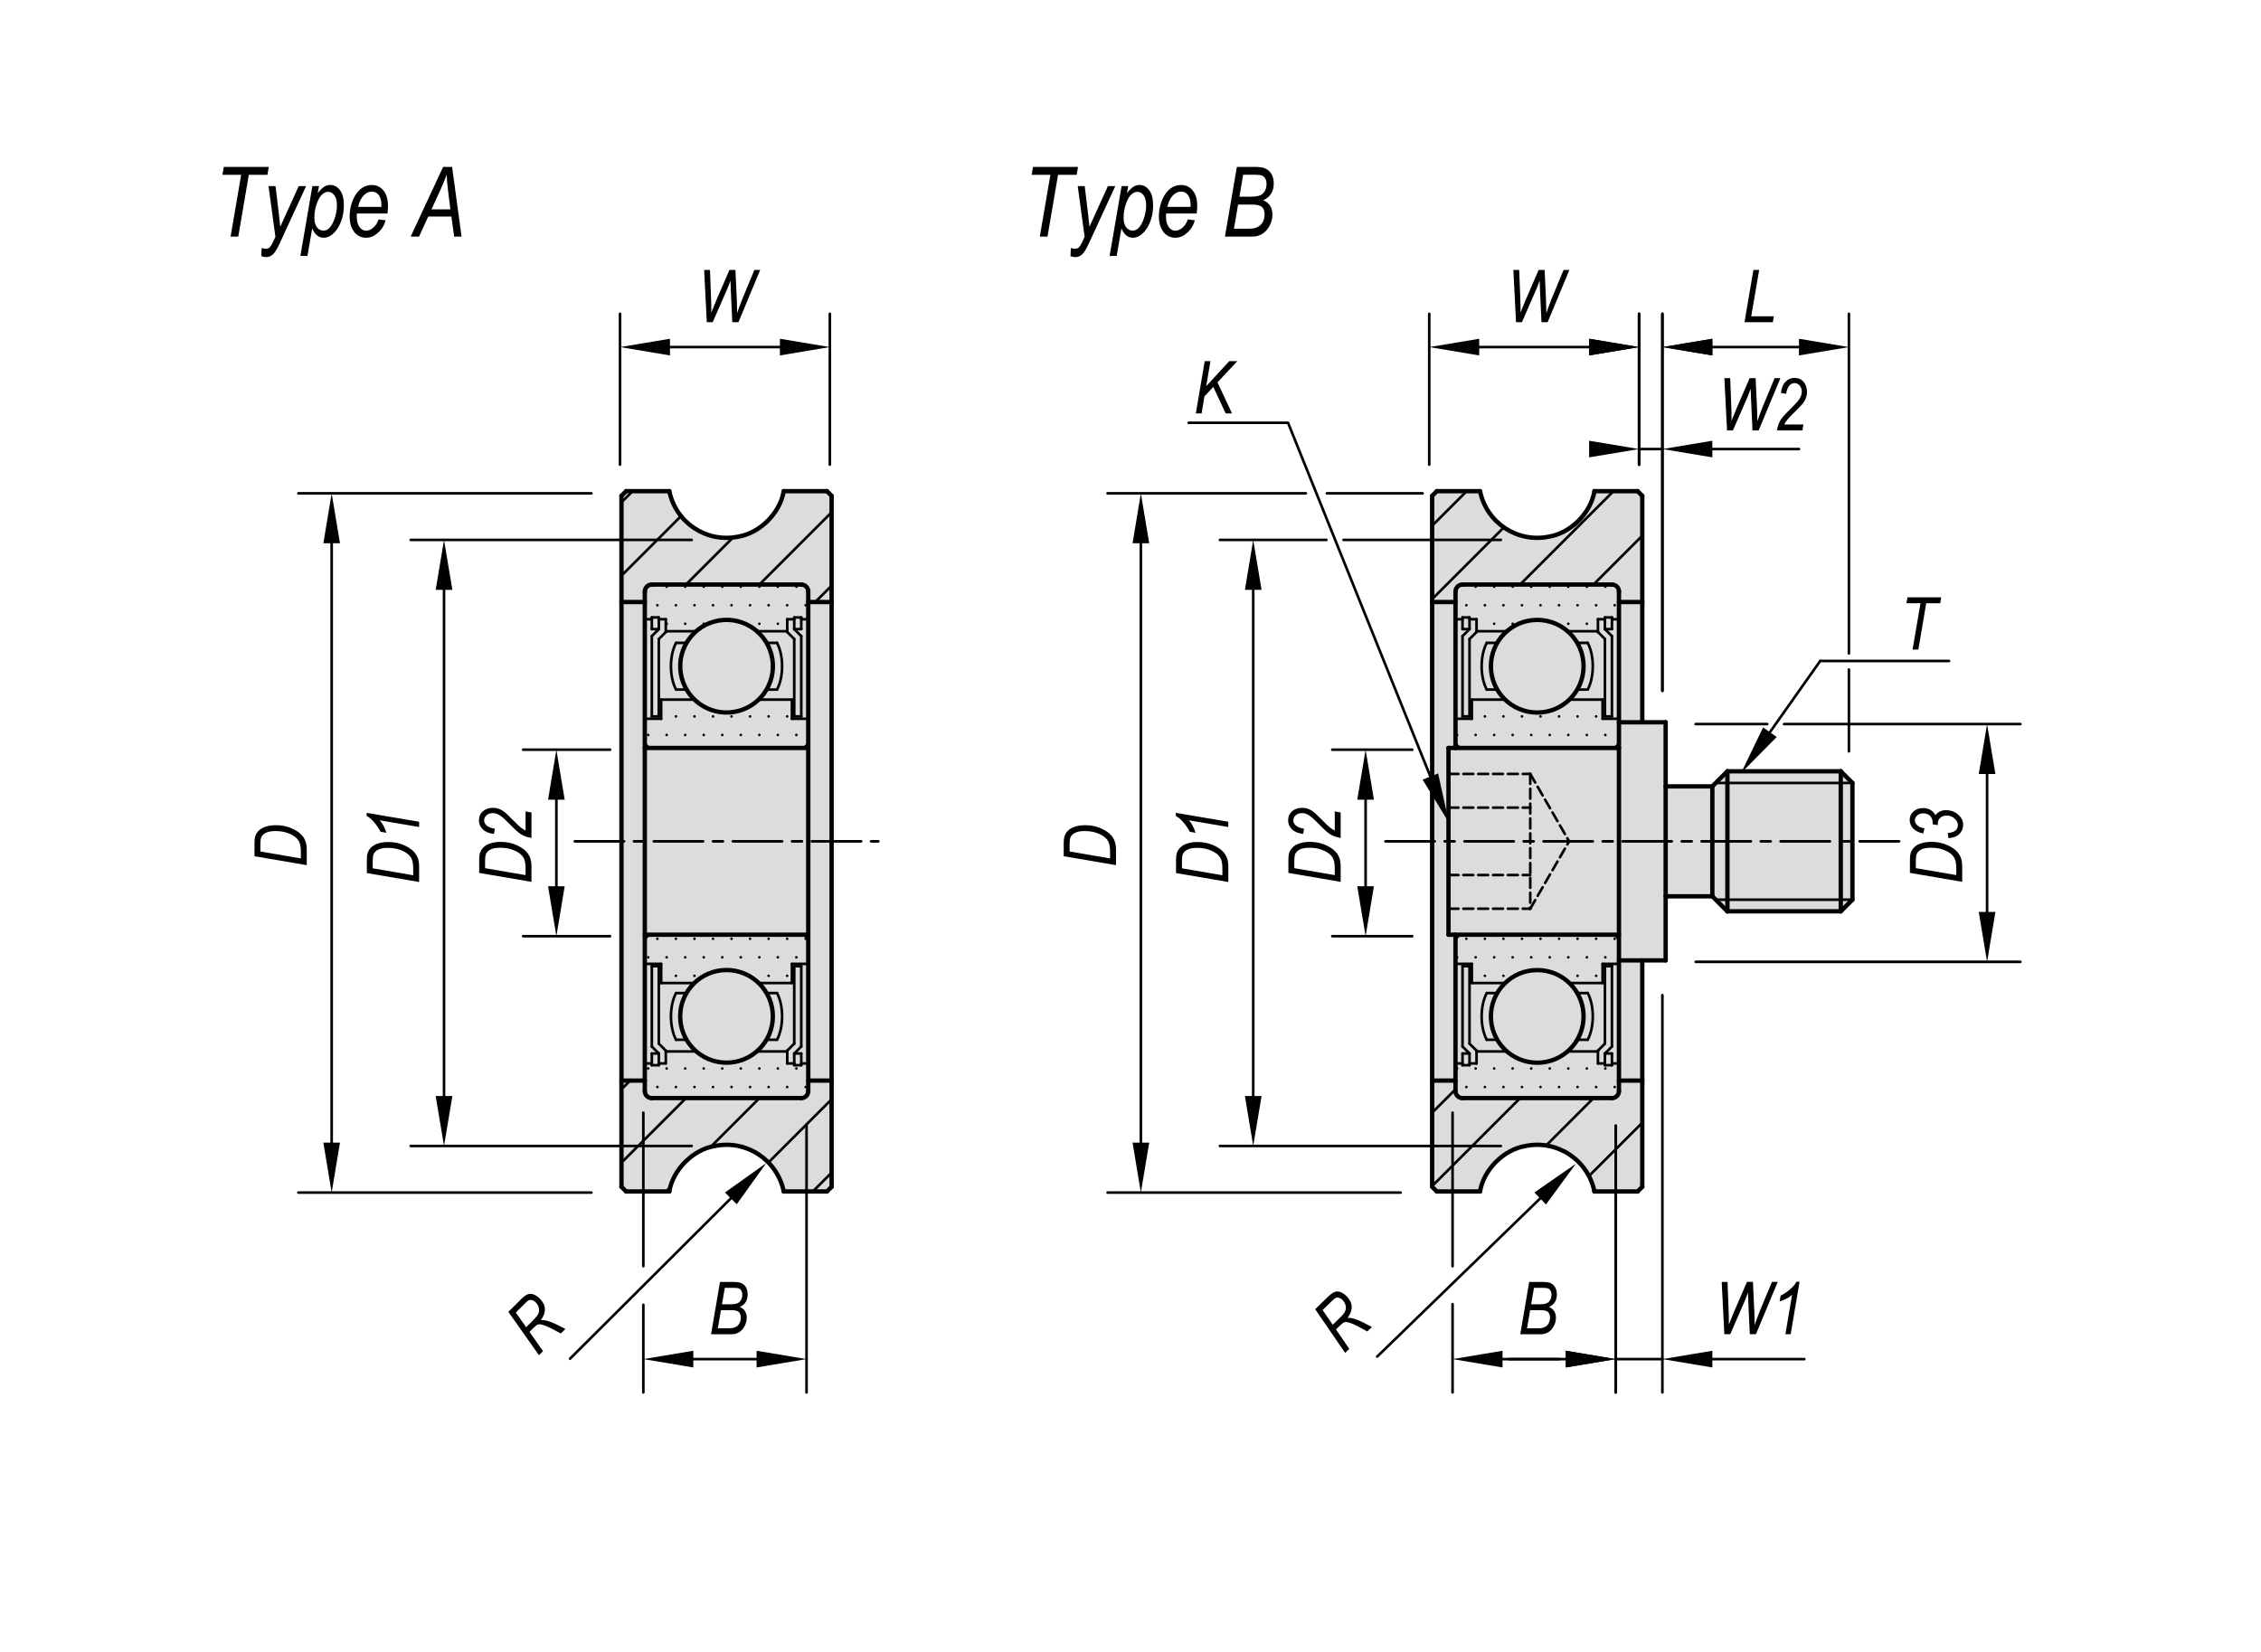 <?xml version="1.0" encoding="UTF-8"?><svg id="Layer_2" xmlns="http://www.w3.org/2000/svg" width="650" height="475" viewBox="0 0 650 475"><defs><style>.cls-1{stroke-dasharray:0 0 2.85 1.42;}.cls-1,.cls-2,.cls-3,.cls-4{stroke:#000;stroke-linecap:round;stroke-linejoin:round;}.cls-1,.cls-2,.cls-3,.cls-4,.cls-5{fill:none;}.cls-1,.cls-3,.cls-4{stroke-width:.75px;}.cls-2{stroke-width:1.25px;}.cls-4{stroke-dasharray:0 0 0 0 14.17 2.85 2.85 2.85;}.cls-6{fill:#dbdcde;fill-rule:evenodd;}</style></defs><g id="GRL-P-R-SUS"><path class="cls-6" d="m532.54,225.14l-3.35-3.36h-32.59l-4.33,4.33h-13.42v-18.43h-6.71v-65.1l-1.34-1.34h-12.42s-3.08,13.72-15.89,13.4c-12.81-.31-16.99-13.4-16.99-13.4h-12.42l-1.34,1.34v198.69l1.34,1.35h12.42s2.31-13.43,16.52-13.43,16.36,13.43,16.36,13.43h12.42l1.34-1.35v-65.11h6.71v-18.43h13.42l4.33,4.33h32.59l3.35-3.36v-33.56Z"/><path class="cls-6" d="m239.07,142.57l-1.34-1.34h-12.42s-1.66,13.4-15.87,13.4-17.01-13.4-17.01-13.4h-12.42l-1.34,1.34v198.69l1.34,1.35h12.42s1.83-13.43,16.52-13.43,16.36,13.43,16.36,13.43h12.42l1.34-1.35v-198.69Z"/><line class="cls-3" x1="178.25" y1="133.61" x2="178.25" y2="90.23"/><line class="cls-3" x1="238.57" y1="133.61" x2="238.57" y2="90.23"/><line class="cls-3" x1="192.61" y1="99.8" x2="224.21" y2="99.8"/><polygon points="192.61 97.41 192.61 102.2 178.25 99.8 192.61 97.41"/><polygon points="224.21 97.41 224.21 102.2 238.58 99.8 224.21 97.41"/><line class="cls-3" x1="410.88" y1="133.61" x2="410.88" y2="90.23"/><line class="cls-3" x1="471.21" y1="133.61" x2="471.21" y2="90.23"/><line class="cls-3" x1="425.25" y1="99.8" x2="456.85" y2="99.8"/><polygon points="425.25 97.41 425.25 102.2 410.88 99.8 425.25 97.41"/><polygon points="456.85 97.41 456.85 102.2 471.21 99.8 456.85 97.41"/><line class="cls-3" x1="531.53" y1="216.05" x2="531.53" y2="192.5"/><line class="cls-3" x1="531.53" y1="187.89" x2="531.53" y2="90.23"/><line class="cls-3" x1="477.91" y1="198.63" x2="477.91" y2="90.23"/><line class="cls-3" x1="517.17" y1="99.8" x2="492.27" y2="99.8"/><line class="cls-3" x1="517.17" y1="129.12" x2="492.27" y2="129.12"/><polygon points="517.17 97.41 517.17 102.2 531.53 99.8 517.17 97.41"/><polygon points="492.27 97.41 492.27 102.2 477.91 99.8 492.27 97.41"/><line class="cls-3" x1="477.91" y1="198.63" x2="477.91" y2="90.23"/><line class="cls-3" x1="471.21" y1="133.61" x2="471.21" y2="90.23"/><line class="cls-3" x1="477.91" y1="129.12" x2="471.21" y2="129.12"/><polygon points="492.27 97.41 492.27 102.2 477.91 99.8 492.27 97.41"/><polygon points="456.85 97.41 456.85 102.2 471.21 99.8 456.85 97.41"/><polygon points="492.27 126.73 492.27 131.51 477.91 129.12 492.27 126.73"/><polygon points="456.85 126.73 456.85 131.51 471.21 129.12 456.85 126.73"/><line class="cls-3" x1="512.89" y1="208.2" x2="580.83" y2="208.2"/><line class="cls-3" x1="487.49" y1="208.2" x2="508.03" y2="208.2"/><line class="cls-3" x1="487.49" y1="276.57" x2="580.83" y2="276.57"/><line class="cls-3" x1="571.25" y1="222.56" x2="571.25" y2="262.2"/><polygon points="568.86 222.56 573.65 222.56 571.25 208.2 568.86 222.56"/><polygon points="568.86 262.21 573.65 262.21 571.25 276.57 568.86 262.21"/><line class="cls-3" x1="375.42" y1="141.85" x2="318.41" y2="141.85"/><line class="cls-3" x1="408.98" y1="141.85" x2="381.46" y2="141.85"/><line class="cls-3" x1="402.65" y1="342.92" x2="318.41" y2="342.92"/><line class="cls-3" x1="327.98" y1="156.21" x2="327.98" y2="328.56"/><polygon points="325.59 156.21 330.38 156.21 327.98 141.85 325.59 156.21"/><polygon points="325.59 328.56 330.38 328.56 327.98 342.92 325.59 328.56"/><line class="cls-3" x1="431.47" y1="155.25" x2="386.25" y2="155.25"/><line class="cls-3" x1="381.31" y1="155.25" x2="350.71" y2="155.25"/><line class="cls-3" x1="431.47" y1="329.52" x2="350.71" y2="329.52"/><line class="cls-3" x1="360.28" y1="169.61" x2="360.28" y2="315.16"/><polygon points="357.89 169.61 362.68 169.61 360.28 155.25 357.89 169.61"/><polygon points="357.89 315.16 362.68 315.16 360.28 329.52 357.89 315.16"/><line class="cls-3" x1="175.38" y1="215.57" x2="150.38" y2="215.57"/><line class="cls-3" x1="175.38" y1="269.2" x2="150.38" y2="269.2"/><line class="cls-3" x1="159.95" y1="229.94" x2="159.95" y2="254.83"/><polygon points="157.56 229.94 162.34 229.94 159.95 215.57 157.56 229.94"/><polygon points="157.56 254.83 162.34 254.83 159.95 269.2 157.56 254.83"/><line class="cls-3" x1="170.02" y1="141.85" x2="85.77" y2="141.85"/><line class="cls-3" x1="170.02" y1="342.92" x2="85.77" y2="342.92"/><line class="cls-3" x1="95.35" y1="156.21" x2="95.35" y2="328.56"/><polygon points="92.96 156.21 97.74 156.21 95.35 141.85 92.96 156.21"/><polygon points="92.96 328.56 97.74 328.56 95.35 342.92 92.96 328.56"/><line class="cls-3" x1="198.84" y1="155.25" x2="118.08" y2="155.25"/><line class="cls-3" x1="198.84" y1="329.52" x2="118.08" y2="329.52"/><line class="cls-3" x1="127.65" y1="169.61" x2="127.65" y2="315.16"/><polygon points="125.25 169.61 130.05 169.61 127.65 155.25 125.25 169.61"/><polygon points="125.25 315.16 130.05 315.16 127.65 329.52 125.25 315.16"/><polyline class="cls-3" points="411.21 223.28 370.29 121.57 341.71 121.57"/><polygon points="408.98 224.18 413.43 222.39 416.57 236.61 408.98 224.18"/><polygon points="510.77 211.92 500.53 222.28 506.86 209.16 510.77 211.92"/><line class="cls-3" x1="508.82" y1="210.54" x2="523.27" y2="190.06"/><line class="cls-3" x1="523.27" y1="190.06" x2="560.32" y2="190.06"/><line class="cls-3" x1="477.91" y1="286.14" x2="477.91" y2="400.37"/><line class="cls-3" x1="464.51" y1="323.68" x2="464.51" y2="400.37"/><line class="cls-3" x1="448.23" y1="390.8" x2="433.86" y2="390.8"/><line class="cls-3" x1="492.27" y1="390.8" x2="518.7" y2="390.8"/><line class="cls-3" x1="464.51" y1="390.8" x2="477.91" y2="390.8"/><polygon points="450.14 388.4 450.14 393.2 464.51 390.8 450.14 388.4"/><polygon points="492.27 388.4 492.27 393.2 477.91 390.8 492.27 388.4"/><line class="cls-3" x1="406" y1="215.57" x2="383.01" y2="215.57"/><line class="cls-3" x1="406" y1="269.2" x2="383.01" y2="269.2"/><line class="cls-3" x1="392.59" y1="229.94" x2="392.59" y2="254.83"/><polygon points="390.19 229.94 394.98 229.94 392.59 215.57 390.19 229.94"/><polygon points="390.19 254.83 394.98 254.83 392.59 269.2 390.19 254.83"/><line class="cls-3" x1="464.51" y1="323.68" x2="464.51" y2="400.37"/><line class="cls-3" x1="417.59" y1="374.98" x2="417.59" y2="400.37"/><line class="cls-3" x1="450.14" y1="390.8" x2="431.95" y2="390.8"/><polygon points="450.14 388.4 450.14 393.2 464.51 390.8 450.14 388.4"/><polygon points="431.95 388.4 431.95 393.2 417.59 390.8 431.95 388.4"/><line class="cls-3" x1="184.95" y1="375.18" x2="184.95" y2="400.37"/><line class="cls-3" x1="231.87" y1="323.68" x2="231.87" y2="400.37"/><line class="cls-3" x1="199.32" y1="390.8" x2="217.51" y2="390.8"/><polygon points="199.32 388.4 199.32 393.2 184.95 390.8 199.32 388.4"/><polygon points="217.51 388.4 217.51 393.2 231.87 390.8 217.51 388.4"/><line class="cls-3" x1="163.88" y1="390.68" x2="210.11" y2="344.58"/><polygon points="208.42 342.89 211.8 346.28 220.28 334.44 208.42 342.89"/><line class="cls-3" x1="395.92" y1="390.07" x2="442.77" y2="344.61"/><polygon points="441.1 342.89 444.44 346.33 453.07 334.6 441.1 342.89"/><line class="cls-4" x1="165.24" y1="241.92" x2="252.5" y2="241.92"/><line class="cls-4" x1="398.3" y1="241.92" x2="545.97" y2="241.92"/><line class="cls-1" x1="439.92" y1="222.54" x2="439.92" y2="261.29"/><line class="cls-1" x1="416.42" y1="222.54" x2="439.91" y2="222.54"/><line class="cls-1" x1="416.42" y1="232.23" x2="439.91" y2="232.23"/><line class="cls-1" x1="416.42" y1="251.61" x2="439.91" y2="251.61"/><line class="cls-1" x1="416.42" y1="261.29" x2="439.91" y2="261.29"/><line class="cls-1" x1="439.92" y1="222.54" x2="451.1" y2="241.92"/><line class="cls-1" x1="439.92" y1="261.29" x2="451.1" y2="241.92"/><line class="cls-3" x1="178.66" y1="144.43" x2="181.86" y2="141.23"/><line class="cls-3" x1="178.66" y1="165.53" x2="195.79" y2="148.39"/><line class="cls-3" x1="197.21" y1="168.08" x2="210.74" y2="154.55"/><line class="cls-3" x1="218.31" y1="168.08" x2="239.07" y2="147.31"/><line class="cls-3" x1="234.37" y1="173.11" x2="239.07" y2="168.41"/><line class="cls-3" x1="178.66" y1="313.22" x2="181.16" y2="310.72"/><line class="cls-3" x1="178.66" y1="334.31" x2="197.22" y2="315.75"/><line class="cls-3" x1="191.47" y1="342.6" x2="192.73" y2="341.34"/><line class="cls-3" x1="204.24" y1="329.83" x2="218.32" y2="315.75"/><line class="cls-3" x1="220.9" y1="334.27" x2="239.07" y2="316.1"/><line class="cls-3" x1="233.66" y1="342.6" x2="239.07" y2="337.19"/><line class="cls-3" x1="186.33" y1="168.7" x2="186.33" y2="168.7"/><line class="cls-3" x1="191.65" y1="168.7" x2="191.65" y2="168.7"/><line class="cls-3" x1="196.98" y1="168.7" x2="196.98" y2="168.7"/><line class="cls-3" x1="202.31" y1="168.7" x2="202.31" y2="168.7"/><line class="cls-3" x1="207.64" y1="168.7" x2="207.64" y2="168.7"/><line class="cls-3" x1="212.97" y1="168.7" x2="212.97" y2="168.7"/><line class="cls-3" x1="218.3" y1="168.7" x2="218.3" y2="168.7"/><line class="cls-3" x1="223.62" y1="168.7" x2="223.62" y2="168.7"/><line class="cls-3" x1="228.95" y1="168.7" x2="228.95" y2="168.7"/><line class="cls-3" x1="188.99" y1="174.03" x2="188.99" y2="174.03"/><line class="cls-3" x1="194.32" y1="174.03" x2="194.32" y2="174.03"/><line class="cls-3" x1="199.65" y1="174.03" x2="199.65" y2="174.03"/><line class="cls-3" x1="204.98" y1="174.03" x2="204.98" y2="174.03"/><line class="cls-3" x1="210.3" y1="174.03" x2="210.3" y2="174.03"/><line class="cls-3" x1="215.63" y1="174.03" x2="215.63" y2="174.03"/><line class="cls-3" x1="220.96" y1="174.03" x2="220.96" y2="174.03"/><line class="cls-3" x1="226.29" y1="174.03" x2="226.29" y2="174.03"/><line class="cls-3" x1="231.62" y1="174.03" x2="231.62" y2="174.03"/><line class="cls-3" x1="191.65" y1="179.36" x2="191.65" y2="179.36"/><line class="cls-3" x1="196.98" y1="179.36" x2="196.98" y2="179.36"/><line class="cls-3" x1="202.31" y1="179.36" x2="202.31" y2="179.36"/><line class="cls-3" x1="218.3" y1="179.36" x2="218.3" y2="179.36"/><line class="cls-3" x1="223.62" y1="179.36" x2="223.62" y2="179.36"/><line class="cls-3" x1="194.32" y1="206" x2="194.32" y2="206"/><line class="cls-3" x1="199.65" y1="206" x2="199.65" y2="206"/><line class="cls-3" x1="204.98" y1="206" x2="204.98" y2="206"/><line class="cls-3" x1="210.3" y1="206" x2="210.3" y2="206"/><line class="cls-3" x1="215.63" y1="206" x2="215.63" y2="206"/><line class="cls-3" x1="220.96" y1="206" x2="220.96" y2="206"/><line class="cls-3" x1="226.29" y1="206" x2="226.29" y2="206"/><line class="cls-3" x1="186.33" y1="211.33" x2="186.33" y2="211.33"/><line class="cls-3" x1="191.65" y1="211.33" x2="191.65" y2="211.33"/><line class="cls-3" x1="196.98" y1="211.33" x2="196.98" y2="211.33"/><line class="cls-3" x1="202.31" y1="211.33" x2="202.31" y2="211.33"/><line class="cls-3" x1="207.64" y1="211.33" x2="207.64" y2="211.33"/><line class="cls-3" x1="212.97" y1="211.33" x2="212.97" y2="211.33"/><line class="cls-3" x1="218.3" y1="211.33" x2="218.3" y2="211.33"/><line class="cls-3" x1="223.62" y1="211.33" x2="223.62" y2="211.33"/><line class="cls-3" x1="228.95" y1="211.33" x2="228.95" y2="211.33"/><line class="cls-3" x1="188.99" y1="269.94" x2="188.99" y2="269.94"/><line class="cls-3" x1="194.32" y1="269.94" x2="194.32" y2="269.94"/><line class="cls-3" x1="199.65" y1="269.94" x2="199.65" y2="269.94"/><line class="cls-3" x1="204.98" y1="269.94" x2="204.98" y2="269.94"/><line class="cls-3" x1="210.3" y1="269.94" x2="210.3" y2="269.94"/><line class="cls-3" x1="215.63" y1="269.94" x2="215.63" y2="269.94"/><line class="cls-3" x1="220.96" y1="269.94" x2="220.96" y2="269.94"/><line class="cls-3" x1="226.29" y1="269.94" x2="226.29" y2="269.94"/><line class="cls-3" x1="231.62" y1="269.94" x2="231.62" y2="269.94"/><line class="cls-3" x1="186.33" y1="275.26" x2="186.33" y2="275.26"/><line class="cls-3" x1="191.65" y1="275.26" x2="191.65" y2="275.26"/><line class="cls-3" x1="196.98" y1="275.26" x2="196.98" y2="275.26"/><line class="cls-3" x1="202.31" y1="275.26" x2="202.31" y2="275.26"/><line class="cls-3" x1="207.64" y1="275.26" x2="207.64" y2="275.26"/><line class="cls-3" x1="212.97" y1="275.26" x2="212.97" y2="275.26"/><line class="cls-3" x1="218.3" y1="275.26" x2="218.3" y2="275.26"/><line class="cls-3" x1="223.62" y1="275.26" x2="223.62" y2="275.26"/><line class="cls-3" x1="228.95" y1="275.26" x2="228.95" y2="275.26"/><line class="cls-3" x1="194.32" y1="280.59" x2="194.32" y2="280.59"/><line class="cls-3" x1="199.65" y1="280.59" x2="199.65" y2="280.59"/><line class="cls-3" x1="215.63" y1="280.59" x2="215.63" y2="280.59"/><line class="cls-3" x1="220.96" y1="280.59" x2="220.96" y2="280.59"/><line class="cls-3" x1="226.29" y1="280.59" x2="226.29" y2="280.59"/><line class="cls-3" x1="186.33" y1="307.23" x2="186.33" y2="307.23"/><line class="cls-3" x1="191.65" y1="307.23" x2="191.65" y2="307.23"/><line class="cls-3" x1="196.98" y1="307.23" x2="196.98" y2="307.23"/><line class="cls-3" x1="202.31" y1="307.23" x2="202.31" y2="307.23"/><line class="cls-3" x1="207.64" y1="307.23" x2="207.64" y2="307.23"/><line class="cls-3" x1="212.97" y1="307.23" x2="212.97" y2="307.23"/><line class="cls-3" x1="218.3" y1="307.23" x2="218.3" y2="307.23"/><line class="cls-3" x1="223.62" y1="307.23" x2="223.62" y2="307.23"/><line class="cls-3" x1="228.95" y1="307.23" x2="228.95" y2="307.23"/><line class="cls-3" x1="188.99" y1="312.56" x2="188.99" y2="312.56"/><line class="cls-3" x1="194.32" y1="312.56" x2="194.32" y2="312.56"/><line class="cls-3" x1="199.65" y1="312.56" x2="199.65" y2="312.56"/><line class="cls-3" x1="204.98" y1="312.56" x2="204.98" y2="312.56"/><line class="cls-3" x1="210.3" y1="312.56" x2="210.3" y2="312.56"/><line class="cls-3" x1="215.63" y1="312.56" x2="215.63" y2="312.56"/><line class="cls-3" x1="220.96" y1="312.56" x2="220.96" y2="312.56"/><line class="cls-3" x1="226.29" y1="312.56" x2="226.29" y2="312.56"/><line class="cls-3" x1="231.62" y1="312.56" x2="231.62" y2="312.56"/><path class="cls-3" d="m187.39,268.77c-1.12,0-2.01.9-2.01,2.01"/><path class="cls-3" d="m232.36,270.78c0-1.11-.9-2.01-2.01-2.01"/><path class="cls-3" d="m185.37,213.05c0,1.11.9,2.01,2.01,2.01"/><path class="cls-3" d="m230.35,215.07c1.11,0,2.01-.9,2.01-2.01"/><line class="cls-3" x1="197.36" y1="285.55" x2="194.35" y2="285.55"/><line class="cls-3" x1="197.36" y1="298.97" x2="194.35" y2="298.97"/><path class="cls-3" d="m194.35,285.55c-1.95,3.69-1.95,9.74,0,13.43"/><line class="cls-3" x1="220.37" y1="285.55" x2="223.38" y2="285.55"/><line class="cls-3" x1="220.37" y1="298.97" x2="223.38" y2="298.97"/><path class="cls-3" d="m223.38,298.97c1.95-3.68,1.95-9.74,0-13.43"/><line class="cls-3" x1="185.37" y1="305.79" x2="187.38" y2="305.79"/><line class="cls-3" x1="189.4" y1="306.29" x2="187.39" y2="306.29"/><line class="cls-3" x1="185.37" y1="277.16" x2="190.07" y2="277.16"/><line class="cls-3" x1="187.39" y1="277.83" x2="189.4" y2="277.83"/><line class="cls-3" x1="190.07" y1="282.66" x2="199.63" y2="282.66"/><line class="cls-3" x1="190.07" y1="277.16" x2="190.07" y2="282.66"/><line class="cls-3" x1="189.4" y1="305.79" x2="191.41" y2="305.79"/><line class="cls-3" x1="187.39" y1="302.93" x2="187.39" y2="306.29"/><line class="cls-3" x1="189.4" y1="302.93" x2="187.39" y2="302.93"/><line class="cls-3" x1="189.4" y1="306.29" x2="189.4" y2="302.93"/><line class="cls-3" x1="187.39" y1="300.92" x2="189.4" y2="302.93"/><line class="cls-3" x1="187.39" y1="300.92" x2="187.39" y2="277.83"/><line class="cls-3" x1="191.41" y1="302.1" x2="189.4" y2="300.09"/><line class="cls-3" x1="189.4" y1="300.09" x2="189.4" y2="277.83"/><line class="cls-3" x1="191.41" y1="305.79" x2="191.41" y2="302.1"/><line class="cls-3" x1="191.41" y1="302.33" x2="200.14" y2="302.33"/><line class="cls-3" x1="232.36" y1="305.79" x2="230.35" y2="305.79"/><line class="cls-3" x1="228.33" y1="306.29" x2="230.35" y2="306.29"/><line class="cls-3" x1="232.36" y1="277.16" x2="227.66" y2="277.16"/><line class="cls-3" x1="230.35" y1="277.83" x2="228.33" y2="277.83"/><line class="cls-3" x1="227.66" y1="277.16" x2="227.66" y2="282.66"/><line class="cls-3" x1="228.33" y1="305.79" x2="226.32" y2="305.79"/><line class="cls-3" x1="230.35" y1="302.93" x2="230.35" y2="306.29"/><line class="cls-3" x1="228.33" y1="302.93" x2="230.35" y2="302.93"/><line class="cls-3" x1="228.33" y1="306.29" x2="228.33" y2="302.93"/><line class="cls-3" x1="230.35" y1="300.92" x2="228.33" y2="302.93"/><line class="cls-3" x1="230.35" y1="300.92" x2="230.35" y2="277.83"/><line class="cls-3" x1="226.32" y1="302.1" x2="228.33" y2="300.09"/><line class="cls-3" x1="228.33" y1="300.09" x2="228.33" y2="277.83"/><line class="cls-3" x1="226.32" y1="305.79" x2="226.32" y2="302.1"/><line class="cls-3" x1="218.1" y1="282.66" x2="227.66" y2="282.66"/><line class="cls-3" x1="217.59" y1="302.33" x2="226.32" y2="302.33"/><line class="cls-3" x1="197.36" y1="198.28" x2="194.35" y2="198.28"/><line class="cls-3" x1="197.36" y1="184.86" x2="194.35" y2="184.86"/><path class="cls-3" d="m194.35,184.86c-1.95,3.68-1.95,9.74,0,13.42"/><line class="cls-3" x1="220.37" y1="198.28" x2="223.38" y2="198.28"/><line class="cls-3" x1="220.37" y1="184.86" x2="223.38" y2="184.86"/><path class="cls-3" d="m223.38,198.28c1.95-3.68,1.95-9.74,0-13.42"/><line class="cls-3" x1="185.37" y1="178.05" x2="187.38" y2="178.05"/><line class="cls-3" x1="189.4" y1="177.54" x2="187.39" y2="177.54"/><line class="cls-3" x1="185.37" y1="206.68" x2="190.07" y2="206.68"/><line class="cls-3" x1="187.39" y1="206" x2="189.4" y2="206"/><line class="cls-3" x1="190.07" y1="201.17" x2="199.63" y2="201.17"/><line class="cls-3" x1="190.07" y1="206.68" x2="190.07" y2="201.17"/><line class="cls-3" x1="189.4" y1="178.05" x2="191.41" y2="178.05"/><line class="cls-3" x1="187.39" y1="180.9" x2="187.39" y2="177.54"/><line class="cls-3" x1="189.4" y1="180.9" x2="187.39" y2="180.9"/><line class="cls-3" x1="189.4" y1="177.54" x2="189.4" y2="180.9"/><line class="cls-3" x1="187.39" y1="182.91" x2="189.4" y2="180.9"/><line class="cls-3" x1="187.39" y1="182.91" x2="187.39" y2="206"/><line class="cls-3" x1="191.41" y1="181.73" x2="189.4" y2="183.75"/><line class="cls-3" x1="189.4" y1="183.75" x2="189.4" y2="206.01"/><line class="cls-3" x1="191.41" y1="178.05" x2="191.41" y2="181.74"/><line class="cls-3" x1="191.41" y1="181.51" x2="200.14" y2="181.51"/><line class="cls-3" x1="232.36" y1="178.05" x2="230.35" y2="178.05"/><line class="cls-3" x1="228.33" y1="177.54" x2="230.35" y2="177.54"/><line class="cls-3" x1="232.36" y1="206.68" x2="227.66" y2="206.68"/><line class="cls-3" x1="230.35" y1="206" x2="228.33" y2="206"/><line class="cls-3" x1="227.66" y1="206.68" x2="227.66" y2="201.17"/><line class="cls-3" x1="228.33" y1="178.05" x2="226.32" y2="178.05"/><line class="cls-3" x1="230.35" y1="180.9" x2="230.35" y2="177.54"/><line class="cls-3" x1="228.33" y1="180.9" x2="230.35" y2="180.9"/><line class="cls-3" x1="228.33" y1="177.54" x2="228.33" y2="180.9"/><line class="cls-3" x1="230.35" y1="182.91" x2="228.33" y2="180.9"/><line class="cls-3" x1="230.35" y1="182.91" x2="230.35" y2="206"/><line class="cls-3" x1="226.32" y1="181.73" x2="228.33" y2="183.75"/><line class="cls-3" x1="228.33" y1="183.75" x2="228.33" y2="206.01"/><line class="cls-3" x1="226.32" y1="178.05" x2="226.32" y2="181.74"/><line class="cls-3" x1="218.1" y1="201.17" x2="227.66" y2="201.17"/><line class="cls-3" x1="217.59" y1="181.51" x2="226.32" y2="181.51"/><line class="cls-3" x1="411.72" y1="151.16" x2="421.65" y2="141.23"/><line class="cls-3" x1="411.72" y1="172.26" x2="432.34" y2="151.64"/><line class="cls-3" x1="437" y1="168.08" x2="463.85" y2="141.23"/><line class="cls-3" x1="458.1" y1="168.08" x2="472.13" y2="154.04"/><line class="cls-3" x1="411.72" y1="319.94" x2="418.43" y2="313.23"/><line class="cls-3" x1="411.72" y1="341.04" x2="437.01" y2="315.75"/><line class="cls-3" x1="444.49" y1="329.38" x2="458.11" y2="315.75"/><line class="cls-3" x1="456.79" y1="338.17" x2="472.13" y2="322.83"/><line class="cls-3" x1="424.22" y1="168.7" x2="424.22" y2="168.7"/><line class="cls-3" x1="429.55" y1="168.7" x2="429.55" y2="168.7"/><line class="cls-3" x1="434.87" y1="168.7" x2="434.87" y2="168.7"/><line class="cls-3" x1="440.2" y1="168.7" x2="440.2" y2="168.7"/><line class="cls-3" x1="445.53" y1="168.7" x2="445.53" y2="168.7"/><line class="cls-3" x1="450.86" y1="168.7" x2="450.86" y2="168.7"/><line class="cls-3" x1="456.19" y1="168.7" x2="456.19" y2="168.7"/><line class="cls-3" x1="461.51" y1="168.7" x2="461.51" y2="168.7"/><line class="cls-3" x1="421.55" y1="174.03" x2="421.55" y2="174.03"/><line class="cls-3" x1="426.88" y1="174.03" x2="426.88" y2="174.03"/><line class="cls-3" x1="432.21" y1="174.03" x2="432.21" y2="174.03"/><line class="cls-3" x1="437.54" y1="174.03" x2="437.54" y2="174.03"/><line class="cls-3" x1="442.87" y1="174.03" x2="442.87" y2="174.03"/><line class="cls-3" x1="448.2" y1="174.03" x2="448.2" y2="174.03"/><line class="cls-3" x1="453.52" y1="174.03" x2="453.52" y2="174.03"/><line class="cls-3" x1="458.85" y1="174.03" x2="458.85" y2="174.03"/><line class="cls-3" x1="464.18" y1="174.03" x2="464.18" y2="174.03"/><line class="cls-3" x1="429.55" y1="179.36" x2="429.55" y2="179.36"/><line class="cls-3" x1="434.87" y1="179.36" x2="434.87" y2="179.36"/><line class="cls-3" x1="450.86" y1="179.36" x2="450.86" y2="179.36"/><line class="cls-3" x1="456.19" y1="179.36" x2="456.19" y2="179.36"/><line class="cls-3" x1="426.88" y1="206" x2="426.88" y2="206"/><line class="cls-3" x1="432.21" y1="206" x2="432.21" y2="206"/><line class="cls-3" x1="437.54" y1="206" x2="437.54" y2="206"/><line class="cls-3" x1="442.87" y1="206" x2="442.87" y2="206"/><line class="cls-3" x1="448.2" y1="206" x2="448.2" y2="206"/><line class="cls-3" x1="453.52" y1="206" x2="453.52" y2="206"/><line class="cls-3" x1="458.85" y1="206" x2="458.85" y2="206"/><line class="cls-3" x1="418.89" y1="211.33" x2="418.89" y2="211.33"/><line class="cls-3" x1="424.22" y1="211.33" x2="424.22" y2="211.33"/><line class="cls-3" x1="429.55" y1="211.33" x2="429.55" y2="211.33"/><line class="cls-3" x1="434.87" y1="211.33" x2="434.87" y2="211.33"/><line class="cls-3" x1="440.2" y1="211.33" x2="440.2" y2="211.33"/><line class="cls-3" x1="445.53" y1="211.33" x2="445.53" y2="211.33"/><line class="cls-3" x1="450.86" y1="211.33" x2="450.86" y2="211.33"/><line class="cls-3" x1="456.19" y1="211.33" x2="456.19" y2="211.33"/><line class="cls-3" x1="461.51" y1="211.33" x2="461.51" y2="211.33"/><line class="cls-3" x1="421.55" y1="269.94" x2="421.55" y2="269.94"/><line class="cls-3" x1="426.88" y1="269.94" x2="426.88" y2="269.94"/><line class="cls-3" x1="432.21" y1="269.94" x2="432.21" y2="269.94"/><line class="cls-3" x1="437.54" y1="269.94" x2="437.54" y2="269.94"/><line class="cls-3" x1="442.87" y1="269.94" x2="442.87" y2="269.94"/><line class="cls-3" x1="448.2" y1="269.94" x2="448.2" y2="269.94"/><line class="cls-3" x1="453.52" y1="269.94" x2="453.52" y2="269.94"/><line class="cls-3" x1="458.85" y1="269.94" x2="458.85" y2="269.94"/><line class="cls-3" x1="464.18" y1="269.94" x2="464.18" y2="269.94"/><line class="cls-3" x1="418.89" y1="275.26" x2="418.89" y2="275.26"/><line class="cls-3" x1="424.22" y1="275.26" x2="424.22" y2="275.26"/><line class="cls-3" x1="429.55" y1="275.26" x2="429.55" y2="275.26"/><line class="cls-3" x1="434.87" y1="275.26" x2="434.87" y2="275.26"/><line class="cls-3" x1="440.2" y1="275.26" x2="440.2" y2="275.26"/><line class="cls-3" x1="445.53" y1="275.26" x2="445.53" y2="275.26"/><line class="cls-3" x1="450.86" y1="275.26" x2="450.86" y2="275.26"/><line class="cls-3" x1="456.19" y1="275.26" x2="456.19" y2="275.26"/><line class="cls-3" x1="461.51" y1="275.26" x2="461.51" y2="275.26"/><line class="cls-3" x1="426.88" y1="280.59" x2="426.88" y2="280.59"/><line class="cls-3" x1="432.21" y1="280.59" x2="432.21" y2="280.59"/><line class="cls-3" x1="453.52" y1="280.59" x2="453.52" y2="280.59"/><line class="cls-3" x1="458.85" y1="280.59" x2="458.85" y2="280.59"/><line class="cls-3" x1="418.89" y1="307.23" x2="418.89" y2="307.23"/><line class="cls-3" x1="424.22" y1="307.23" x2="424.22" y2="307.23"/><line class="cls-3" x1="429.55" y1="307.23" x2="429.55" y2="307.23"/><line class="cls-3" x1="434.87" y1="307.23" x2="434.87" y2="307.23"/><line class="cls-3" x1="440.2" y1="307.23" x2="440.2" y2="307.23"/><line class="cls-3" x1="445.53" y1="307.23" x2="445.53" y2="307.23"/><line class="cls-3" x1="450.86" y1="307.23" x2="450.86" y2="307.23"/><line class="cls-3" x1="456.19" y1="307.23" x2="456.19" y2="307.23"/><line class="cls-3" x1="461.51" y1="307.23" x2="461.51" y2="307.23"/><line class="cls-3" x1="421.55" y1="312.56" x2="421.55" y2="312.56"/><line class="cls-3" x1="426.88" y1="312.56" x2="426.88" y2="312.56"/><line class="cls-3" x1="432.21" y1="312.56" x2="432.21" y2="312.56"/><line class="cls-3" x1="437.54" y1="312.56" x2="437.54" y2="312.56"/><line class="cls-3" x1="442.87" y1="312.56" x2="442.87" y2="312.56"/><line class="cls-3" x1="448.2" y1="312.56" x2="448.2" y2="312.56"/><line class="cls-3" x1="453.52" y1="312.56" x2="453.52" y2="312.56"/><line class="cls-3" x1="458.85" y1="312.56" x2="458.85" y2="312.56"/><line class="cls-3" x1="464.18" y1="312.56" x2="464.18" y2="312.56"/><path class="cls-3" d="m420.45,268.77c-1.11,0-2.01.9-2.01,2.01"/><path class="cls-3" d="m465.42,270.78c0-1.11-.9-2.01-2.01-2.01"/><path class="cls-3" d="m418.43,213.05c0,1.11.9,2.01,2.01,2.01"/><path class="cls-3" d="m463.41,215.07c1.12,0,2.01-.9,2.01-2.01"/><line class="cls-3" x1="430.42" y1="285.55" x2="427.41" y2="285.55"/><line class="cls-3" x1="430.42" y1="298.97" x2="427.41" y2="298.97"/><path class="cls-3" d="m427.41,285.55c-1.95,3.69-1.95,9.74,0,13.43"/><line class="cls-3" x1="453.43" y1="285.55" x2="456.44" y2="285.55"/><line class="cls-3" x1="453.43" y1="298.97" x2="456.44" y2="298.97"/><path class="cls-3" d="m456.44,298.97c1.95-3.68,1.95-9.74,0-13.43"/><line class="cls-3" x1="418.43" y1="305.79" x2="420.44" y2="305.79"/><line class="cls-3" x1="422.46" y1="306.29" x2="420.45" y2="306.29"/><line class="cls-3" x1="418.43" y1="277.16" x2="423.13" y2="277.16"/><line class="cls-3" x1="420.45" y1="277.83" x2="422.46" y2="277.83"/><line class="cls-3" x1="423.13" y1="282.66" x2="432.69" y2="282.66"/><line class="cls-3" x1="423.13" y1="277.16" x2="423.13" y2="282.66"/><line class="cls-3" x1="422.46" y1="305.79" x2="424.47" y2="305.79"/><line class="cls-3" x1="420.45" y1="302.93" x2="420.45" y2="306.29"/><line class="cls-3" x1="422.46" y1="302.93" x2="420.45" y2="302.93"/><line class="cls-3" x1="422.46" y1="306.29" x2="422.46" y2="302.93"/><line class="cls-3" x1="420.45" y1="300.92" x2="422.46" y2="302.93"/><line class="cls-3" x1="420.45" y1="300.92" x2="420.45" y2="277.83"/><line class="cls-3" x1="424.48" y1="302.1" x2="422.46" y2="300.09"/><line class="cls-3" x1="422.46" y1="300.09" x2="422.46" y2="277.83"/><line class="cls-3" x1="424.48" y1="305.79" x2="424.48" y2="302.1"/><line class="cls-3" x1="424.48" y1="302.33" x2="433.21" y2="302.33"/><line class="cls-3" x1="465.42" y1="305.79" x2="463.41" y2="305.79"/><line class="cls-3" x1="461.39" y1="306.29" x2="463.41" y2="306.29"/><line class="cls-3" x1="465.42" y1="277.16" x2="460.72" y2="277.16"/><line class="cls-3" x1="463.41" y1="277.83" x2="461.39" y2="277.83"/><line class="cls-3" x1="460.72" y1="277.16" x2="460.72" y2="282.66"/><line class="cls-3" x1="461.39" y1="305.79" x2="459.38" y2="305.79"/><line class="cls-3" x1="463.41" y1="302.93" x2="463.41" y2="306.29"/><line class="cls-3" x1="461.39" y1="302.93" x2="463.41" y2="302.93"/><line class="cls-3" x1="461.39" y1="306.29" x2="461.39" y2="302.93"/><line class="cls-3" x1="463.41" y1="300.92" x2="461.39" y2="302.93"/><line class="cls-3" x1="463.41" y1="300.92" x2="463.41" y2="277.83"/><line class="cls-3" x1="459.38" y1="302.1" x2="461.39" y2="300.09"/><line class="cls-3" x1="461.39" y1="300.09" x2="461.39" y2="277.83"/><line class="cls-3" x1="459.38" y1="305.79" x2="459.38" y2="302.1"/><line class="cls-3" x1="451.16" y1="282.66" x2="460.72" y2="282.66"/><line class="cls-3" x1="450.65" y1="302.33" x2="459.38" y2="302.33"/><line class="cls-3" x1="430.42" y1="198.28" x2="427.41" y2="198.28"/><line class="cls-3" x1="430.42" y1="184.86" x2="427.41" y2="184.86"/><path class="cls-3" d="m427.41,184.86c-1.95,3.68-1.95,9.74,0,13.42"/><line class="cls-3" x1="453.43" y1="198.28" x2="456.44" y2="198.28"/><line class="cls-3" x1="453.43" y1="184.86" x2="456.44" y2="184.86"/><path class="cls-3" d="m456.44,198.28c1.95-3.68,1.95-9.74,0-13.42"/><line class="cls-3" x1="418.43" y1="178.05" x2="420.44" y2="178.05"/><line class="cls-3" x1="422.46" y1="177.54" x2="420.45" y2="177.54"/><line class="cls-3" x1="418.43" y1="206.68" x2="423.13" y2="206.68"/><line class="cls-3" x1="420.45" y1="206" x2="422.46" y2="206"/><line class="cls-3" x1="423.13" y1="201.17" x2="432.69" y2="201.17"/><line class="cls-3" x1="423.13" y1="206.68" x2="423.13" y2="201.17"/><line class="cls-3" x1="422.46" y1="178.05" x2="424.47" y2="178.05"/><line class="cls-3" x1="420.45" y1="180.9" x2="420.45" y2="177.54"/><line class="cls-3" x1="422.46" y1="180.9" x2="420.45" y2="180.9"/><line class="cls-3" x1="422.46" y1="177.54" x2="422.46" y2="180.9"/><line class="cls-3" x1="420.45" y1="182.91" x2="422.46" y2="180.9"/><line class="cls-3" x1="420.45" y1="182.91" x2="420.45" y2="206"/><line class="cls-3" x1="424.48" y1="181.73" x2="422.46" y2="183.75"/><line class="cls-3" x1="422.46" y1="183.75" x2="422.46" y2="206.01"/><line class="cls-3" x1="424.48" y1="178.05" x2="424.48" y2="181.74"/><line class="cls-3" x1="424.48" y1="181.51" x2="433.21" y2="181.51"/><line class="cls-3" x1="465.42" y1="178.05" x2="463.41" y2="178.05"/><line class="cls-3" x1="461.39" y1="177.54" x2="463.41" y2="177.54"/><line class="cls-3" x1="465.42" y1="206.68" x2="460.72" y2="206.68"/><line class="cls-3" x1="463.41" y1="206" x2="461.39" y2="206"/><line class="cls-3" x1="460.72" y1="206.68" x2="460.72" y2="201.17"/><line class="cls-3" x1="461.39" y1="178.05" x2="459.38" y2="178.05"/><line class="cls-3" x1="463.41" y1="180.9" x2="463.41" y2="177.54"/><line class="cls-3" x1="461.39" y1="180.9" x2="463.41" y2="180.9"/><line class="cls-3" x1="461.39" y1="177.54" x2="461.39" y2="180.9"/><line class="cls-3" x1="463.41" y1="182.91" x2="461.39" y2="180.9"/><line class="cls-3" x1="463.41" y1="182.91" x2="463.41" y2="206"/><line class="cls-3" x1="459.38" y1="181.73" x2="461.39" y2="183.75"/><line class="cls-3" x1="461.39" y1="183.75" x2="461.39" y2="206.01"/><line class="cls-3" x1="459.38" y1="178.05" x2="459.38" y2="181.74"/><line class="cls-3" x1="451.16" y1="201.17" x2="460.72" y2="201.17"/><line class="cls-3" x1="450.65" y1="181.51" x2="459.38" y2="181.51"/><line class="cls-3" x1="493.24" y1="258.7" x2="532.54" y2="258.7"/><line class="cls-3" x1="493.24" y1="225.14" x2="532.54" y2="225.14"/><path class="cls-2" d="m187.39,168.08c-1.12,0-2.01.9-2.01,2.01"/><line class="cls-2" x1="230.35" y1="168.08" x2="187.39" y2="168.08"/><path class="cls-2" d="m232.36,170.09c0-1.11-.9-2.01-2.01-2.01"/><path class="cls-2" d="m185.37,313.74c0,1.11.9,2.01,2.01,2.01"/><line class="cls-2" x1="230.35" y1="315.75" x2="187.39" y2="315.75"/><path class="cls-2" d="m230.35,315.75c1.11,0,2.01-.9,2.01-2.01"/><circle class="cls-2" cx="208.87" cy="292.26" r="13.32" transform="translate(-84.2 499.99) rotate(-89.78)"/><circle class="cls-2" cx="208.87" cy="191.57" r="13.32" transform="translate(-27.99 35.93) rotate(-9.22)"/><line class="cls-2" x1="185.37" y1="310.72" x2="178.66" y2="310.72"/><line class="cls-2" x1="232.36" y1="310.72" x2="239.07" y2="310.72"/><line class="cls-2" x1="185.37" y1="173.11" x2="178.66" y2="173.11"/><line class="cls-2" x1="232.36" y1="173.11" x2="239.07" y2="173.11"/><line class="cls-2" x1="178.66" y1="341.26" x2="180" y2="342.6"/><line class="cls-2" x1="237.73" y1="342.6" x2="239.07" y2="341.26"/><line class="cls-2" x1="178.66" y1="142.57" x2="178.66" y2="341.26"/><line class="cls-2" x1="178.66" y1="142.57" x2="180" y2="141.23"/><line class="cls-2" x1="237.73" y1="141.23" x2="239.07" y2="142.57"/><line class="cls-2" x1="185.37" y1="170.09" x2="185.37" y2="313.74"/><line class="cls-2" x1="239.07" y1="142.57" x2="239.07" y2="341.26"/><line class="cls-2" x1="185.37" y1="268.77" x2="232.36" y2="268.77"/><line class="cls-2" x1="185.37" y1="215.07" x2="232.36" y2="215.07"/><line class="cls-2" x1="232.36" y1="313.74" x2="232.36" y2="170.09"/><path class="cls-2" d="m225.31,342.6c-1.86-9.08-10.72-14.94-19.8-13.08-6.25,1-12.08,6.83-13.09,13.08"/><line class="cls-2" x1="237.73" y1="342.6" x2="225.31" y2="342.6"/><line class="cls-2" x1="192.42" y1="342.6" x2="180" y2="342.6"/><path class="cls-2" d="m192.42,141.23c1.86,9.08,10.72,14.94,19.8,13.08,6.25-1.01,12.08-6.83,13.08-13.08"/><line class="cls-2" x1="237.73" y1="141.23" x2="225.31" y2="141.23"/><line class="cls-2" x1="192.42" y1="141.23" x2="180" y2="141.23"/><path class="cls-2" d="m420.45,168.08c-1.11,0-2.01.9-2.01,2.01"/><line class="cls-2" x1="463.41" y1="168.08" x2="420.45" y2="168.08"/><path class="cls-2" d="m465.42,170.09c0-1.11-.9-2.01-2.01-2.01"/><path class="cls-2" d="m418.43,313.74c0,1.11.9,2.01,2.01,2.01"/><line class="cls-2" x1="463.41" y1="315.75" x2="420.45" y2="315.75"/><path class="cls-2" d="m463.41,315.75c1.12,0,2.01-.9,2.01-2.01"/><path class="cls-2" d="m455.25,292.26c0-7.36-5.96-13.32-13.32-13.32s-13.32,5.96-13.32,13.32,5.96,13.32,13.32,13.32,13.32-5.96,13.32-13.32Z"/><path class="cls-2" d="m455.25,191.57c0-7.36-5.96-13.32-13.32-13.32s-13.32,5.96-13.32,13.32,5.96,13.32,13.32,13.32,13.32-5.96,13.32-13.32Z"/><line class="cls-2" x1="418.43" y1="310.72" x2="411.72" y2="310.72"/><line class="cls-2" x1="465.42" y1="310.72" x2="472.13" y2="310.72"/><line class="cls-2" x1="418.43" y1="173.11" x2="411.72" y2="173.11"/><line class="cls-2" x1="465.42" y1="173.11" x2="472.13" y2="173.11"/><line class="cls-2" x1="411.72" y1="341.26" x2="413.06" y2="342.6"/><line class="cls-2" x1="470.79" y1="342.6" x2="472.13" y2="341.26"/><line class="cls-2" x1="411.72" y1="142.57" x2="411.72" y2="341.26"/><line class="cls-2" x1="411.72" y1="142.57" x2="413.06" y2="141.23"/><line class="cls-2" x1="470.79" y1="141.23" x2="472.13" y2="142.57"/><line class="cls-2" x1="465.42" y1="276.15" x2="478.85" y2="276.15"/><line class="cls-2" x1="465.42" y1="207.68" x2="478.85" y2="207.68"/><line class="cls-2" x1="529.19" y1="221.78" x2="496.6" y2="221.78"/><line class="cls-2" x1="529.19" y1="221.78" x2="532.54" y2="225.14"/><line class="cls-2" x1="532.54" y1="258.7" x2="532.54" y2="225.14"/><line class="cls-2" x1="529.19" y1="262.05" x2="532.54" y2="258.7"/><line class="cls-2" x1="529.19" y1="262.05" x2="496.6" y2="262.05"/><line class="cls-2" x1="418.43" y1="170.09" x2="418.43" y2="215.07"/><line class="cls-2" x1="418.43" y1="268.77" x2="418.43" y2="313.74"/><line class="cls-2" x1="472.13" y1="142.57" x2="472.13" y2="207.68"/><line class="cls-2" x1="472.13" y1="276.15" x2="472.13" y2="341.26"/><line class="cls-2" x1="416.42" y1="215.07" x2="416.42" y2="268.77"/><line class="cls-2" x1="416.42" y1="268.77" x2="465.42" y2="268.77"/><line class="cls-2" x1="416.42" y1="215.07" x2="465.42" y2="215.07"/><line class="cls-2" x1="465.42" y1="313.74" x2="465.42" y2="170.09"/><line class="cls-2" x1="478.85" y1="207.68" x2="478.85" y2="276.15"/><path class="cls-2" d="m458.37,342.6c-1.85-9.08-10.72-14.94-19.8-13.08-6.25,1-12.08,6.83-13.08,13.08"/><line class="cls-2" x1="470.79" y1="342.6" x2="458.37" y2="342.6"/><line class="cls-2" x1="425.49" y1="342.6" x2="413.06" y2="342.6"/><path class="cls-2" d="m425.49,141.23c1.86,9.08,10.72,14.94,19.8,13.08,6.25-1.01,12.08-6.83,13.08-13.08"/><line class="cls-2" x1="470.79" y1="141.23" x2="458.37" y2="141.23"/><line class="cls-2" x1="425.49" y1="141.23" x2="413.06" y2="141.23"/><line class="cls-2" x1="492.27" y1="257.73" x2="492.27" y2="226.11"/><line class="cls-2" x1="529.19" y1="262.05" x2="529.19" y2="221.78"/><line class="cls-2" x1="478.85" y1="226.11" x2="492.27" y2="226.11"/><line class="cls-2" x1="478.85" y1="257.73" x2="492.27" y2="257.73"/><line class="cls-2" x1="496.6" y1="221.78" x2="492.27" y2="226.11"/><line class="cls-2" x1="496.6" y1="262.05" x2="492.27" y2="257.73"/><line class="cls-2" x1="496.6" y1="262.05" x2="496.6" y2="221.78"/><path d="m203.19,92.64l-.76-15.03h1.67l.29,7.43c.07,1.63.1,2.91.1,3.85v.98s1.47-3.61,1.47-3.61l3.75-8.65h1.71l.41,8.79c.05,1.07.08,2.28.09,3.63.1-.34.27-.84.51-1.51.42-1.13.73-1.95.93-2.44l3.52-8.47h1.67l-6.26,15.03h-1.77l-.42-9.1c-.03-.79-.06-1.75-.09-2.87-.35.98-.64,1.72-.85,2.21l-4.26,9.76h-1.7Z"/><path d="m435.83,92.64l-.76-15.03h1.67l.29,7.43c.07,1.63.1,2.91.1,3.85v.98s1.46-3.61,1.46-3.61l3.75-8.65h1.71l.41,8.79c.05,1.07.08,2.28.09,3.63.1-.34.27-.84.51-1.51.42-1.13.73-1.95.93-2.44l3.52-8.47h1.67l-6.26,15.03h-1.77l-.42-9.1c-.03-.79-.07-1.75-.09-2.87-.36.98-.64,1.72-.85,2.21l-4.26,9.76h-1.7Z"/><path d="m501.51,92.64l2.57-15.03h1.66l-2.29,13.33h6.5l-.29,1.7h-8.16Z"/><path d="m496.49,123.76l-.76-15.03h1.67l.29,7.43c.07,1.63.1,2.91.1,3.85v.98s1.46-3.61,1.46-3.61l3.75-8.65h1.71l.41,8.79c.05,1.07.08,2.28.09,3.63.1-.34.27-.84.51-1.51.42-1.13.73-1.95.93-2.44l3.52-8.47h1.67l-6.26,15.03h-1.77l-.42-9.1c-.03-.79-.07-1.75-.09-2.87-.36.98-.64,1.72-.85,2.21l-4.26,9.76h-1.7Z"/><path d="m510.84,123.76c.22-1.29.62-2.36,1.19-3.22.43-.65,1.5-1.81,3.21-3.49,1.04-1.01,1.76-1.83,2.15-2.47.39-.63.59-1.28.59-1.95,0-.72-.21-1.31-.62-1.78-.41-.47-.9-.7-1.46-.7s-1.07.24-1.5.73-.74,1.27-.92,2.36l-1.49-.27c.15-1.38.58-2.44,1.3-3.19.71-.75,1.58-1.12,2.59-1.12,1.11,0,2,.39,2.64,1.16s.97,1.73.97,2.87c0,1.02-.3,1.98-.9,2.9-.37.58-1.42,1.7-3.14,3.37-1.29,1.24-2.12,2.28-2.51,3.1h5.51l-.3,1.7h-7.33Z"/><path d="m564.1,253.56l-15.03-2.57v-3.72c0-.83.07-1.47.19-1.91.19-.64.53-1.21,1.04-1.72s1.18-.89,2.02-1.16c.84-.27,1.81-.41,2.9-.41,1.46,0,2.78.22,3.96.67,1.19.45,2.17,1,2.94,1.66.77.66,1.31,1.43,1.62,2.31.24.67.36,1.47.36,2.41v4.44Zm-1.7-1.95v-1.95c0-.91-.1-1.69-.29-2.33-.2-.64-.58-1.21-1.14-1.71-.56-.5-1.36-.94-2.38-1.31s-2.18-.56-3.48-.56c-1.14,0-2.05.16-2.72.49s-1.13.77-1.36,1.32c-.17.4-.26,1.03-.26,1.89v2.18l11.63,1.99Z"/><path d="m560.16,241.02l-.23-1.49c1.07-.11,1.83-.36,2.27-.75.44-.39.66-.89.66-1.5,0-.72-.32-1.36-.95-1.92-.63-.56-1.39-.85-2.26-.85-.79,0-1.41.21-1.87.64s-.7.97-.7,1.63c0,.08.01.24.04.48l-1.55-.26c.03-.14.04-.28.04-.42,0-.82-.25-1.48-.74-1.97-.5-.49-1.14-.74-1.94-.74-.71,0-1.3.2-1.75.6s-.69.85-.69,1.37c0,.55.24,1.04.71,1.48.48.44,1.16.72,2.06.85l-.37,1.49c-1.27-.25-2.24-.74-2.9-1.45-.66-.71-.99-1.53-.99-2.46s.36-1.77,1.08-2.42c.72-.65,1.65-.97,2.8-.97.79,0,1.47.17,2.07.51.59.34,1.08.85,1.47,1.53.35-.48.77-.84,1.28-1.08s1.08-.36,1.73-.36c1.38,0,2.54.42,3.5,1.27.96.85,1.44,1.83,1.44,2.93s-.37,1.94-1.1,2.66-1.76,1.11-3.1,1.19Z"/><path d="m320.83,248.77l-15.03-2.57v-3.72c0-.83.06-1.47.19-1.91.18-.64.53-1.21,1.04-1.72s1.18-.89,2.02-1.16,1.81-.41,2.9-.41c1.46,0,2.78.22,3.96.67,1.19.45,2.17,1,2.94,1.66.77.66,1.31,1.43,1.62,2.31.24.67.36,1.47.36,2.41v4.44Zm-1.7-1.95v-1.95c0-.91-.1-1.69-.29-2.33s-.57-1.21-1.14-1.71c-.56-.5-1.36-.94-2.38-1.31-1.02-.37-2.18-.56-3.48-.56-1.14,0-2.05.16-2.73.49-.67.32-1.13.77-1.36,1.32-.17.4-.26,1.03-.26,1.89v2.18l11.63,1.99Z"/><path d="m353.12,253.61l-15.03-2.57v-3.72c0-.83.07-1.47.19-1.91.19-.64.53-1.21,1.04-1.72s1.18-.89,2.02-1.16c.84-.27,1.81-.41,2.9-.41,1.46,0,2.78.22,3.96.67,1.19.45,2.17,1,2.94,1.66.77.66,1.31,1.43,1.62,2.31.24.67.36,1.47.36,2.41v4.44Zm-1.7-1.95v-1.95c0-.91-.1-1.69-.29-2.33-.2-.64-.58-1.21-1.14-1.71-.56-.5-1.36-.94-2.38-1.31s-2.18-.56-3.48-.56c-1.14,0-2.05.16-2.72.49s-1.13.77-1.36,1.32c-.17.4-.26,1.03-.26,1.89v2.18l11.63,1.99Z"/><path d="m353.12,237.8l-11.35-1.93c.81.84,1.45,2.04,1.94,3.59l-1.68-.3c-.48-.98-1.16-1.96-2.04-2.94-.66-.75-1.32-1.28-1.96-1.6v-.89l15.09,2.55v1.52Z"/><path d="m152.79,253.57l-15.03-2.57v-3.72c0-.83.06-1.47.19-1.91.18-.64.53-1.21,1.04-1.72s1.18-.89,2.02-1.16,1.81-.41,2.9-.41c1.46,0,2.78.22,3.96.67,1.19.45,2.17,1,2.94,1.66.77.66,1.31,1.43,1.62,2.31.24.67.36,1.47.36,2.41v4.44Zm-1.7-1.95v-1.95c0-.91-.1-1.69-.29-2.33s-.57-1.21-1.14-1.71c-.56-.5-1.36-.94-2.38-1.31-1.02-.37-2.18-.56-3.48-.56-1.14,0-2.05.16-2.73.49-.67.32-1.13.77-1.36,1.32-.17.4-.26,1.03-.26,1.89v2.18l11.63,1.99Z"/><path d="m152.79,240.95c-1.29-.22-2.36-.62-3.22-1.19-.65-.43-1.81-1.5-3.49-3.22-1.01-1.04-1.83-1.76-2.47-2.15s-1.28-.59-1.95-.59c-.72,0-1.31.21-1.78.62s-.7.9-.7,1.46.24,1.07.73,1.5,1.27.74,2.36.92l-.27,1.49c-1.38-.15-2.44-.58-3.19-1.3s-1.12-1.58-1.12-2.59c0-1.11.39-2,1.16-2.65s1.73-.97,2.87-.97c1.02,0,1.98.3,2.9.9.58.37,1.7,1.42,3.37,3.14,1.24,1.29,2.28,2.13,3.1,2.51v-5.51l1.7.3v7.33Z"/><path d="m88.19,248.77l-15.03-2.57v-3.72c0-.83.06-1.47.19-1.91.18-.64.53-1.21,1.04-1.72s1.18-.89,2.02-1.16,1.81-.41,2.9-.41c1.46,0,2.78.22,3.96.67,1.19.45,2.17,1,2.94,1.66.77.66,1.31,1.43,1.62,2.31.24.67.36,1.47.36,2.41v4.44Zm-1.7-1.95v-1.95c0-.91-.1-1.69-.29-2.33s-.57-1.21-1.14-1.71c-.56-.5-1.36-.94-2.38-1.31-1.02-.37-2.18-.56-3.48-.56-1.14,0-2.05.16-2.73.49-.67.32-1.13.77-1.36,1.32-.17.4-.26,1.03-.26,1.89v2.18l11.63,1.99Z"/><path d="m120.49,253.61l-15.03-2.57v-3.72c0-.83.06-1.47.19-1.91.18-.64.53-1.21,1.04-1.72s1.18-.89,2.02-1.16,1.81-.41,2.9-.41c1.46,0,2.78.22,3.96.67,1.19.45,2.17,1,2.94,1.66.77.66,1.31,1.43,1.62,2.31.24.67.36,1.47.36,2.41v4.44Zm-1.7-1.95v-1.95c0-.91-.1-1.69-.29-2.33s-.57-1.21-1.14-1.71c-.56-.5-1.36-.94-2.38-1.31-1.02-.37-2.18-.56-3.48-.56-1.14,0-2.05.16-2.73.49-.67.32-1.13.77-1.36,1.32-.17.4-.26,1.03-.26,1.89v2.18l11.63,1.99Z"/><path d="m120.49,237.8l-11.35-1.93c.81.84,1.45,2.04,1.94,3.59l-1.68-.3c-.48-.98-1.16-1.96-2.04-2.94-.66-.75-1.32-1.28-1.96-1.6v-.89l15.09,2.55v1.52Z"/><path d="m549.83,186.79l2.28-13.33h-4.04l.3-1.7h9.7l-.29,1.7h-4.02l-2.27,13.33h-1.65Z"/><path d="m495.72,383.64l-.76-15.03h1.67l.29,7.43c.07,1.63.1,2.91.1,3.84v.98s1.46-3.61,1.46-3.61l3.75-8.65h1.71l.41,8.79c.05,1.07.08,2.28.09,3.63.1-.34.27-.84.51-1.51.42-1.13.73-1.95.93-2.44l3.52-8.47h1.67l-6.26,15.03h-1.77l-.42-9.1c-.03-.79-.07-1.75-.09-2.87-.36.98-.64,1.72-.85,2.21l-4.26,9.76h-1.7Z"/><path d="m513.27,383.64l1.93-11.35c-.84.81-2.04,1.45-3.59,1.94l.3-1.68c.98-.48,1.96-1.16,2.94-2.04.75-.66,1.28-1.32,1.6-1.96h.89l-2.55,15.09h-1.52Z"/><path d="m385.42,253.57l-15.03-2.57v-3.72c0-.83.07-1.47.19-1.91.19-.64.53-1.21,1.04-1.72s1.18-.89,2.02-1.16c.84-.27,1.81-.41,2.9-.41,1.46,0,2.78.22,3.96.67,1.19.45,2.17,1,2.94,1.66.77.66,1.31,1.43,1.62,2.31.24.67.36,1.47.36,2.41v4.44Zm-1.7-1.95v-1.95c0-.91-.1-1.69-.29-2.33-.2-.64-.58-1.21-1.14-1.71-.56-.5-1.36-.94-2.38-1.31s-2.18-.56-3.48-.56c-1.14,0-2.05.16-2.72.49s-1.13.77-1.36,1.32c-.17.4-.26,1.03-.26,1.89v2.18l11.63,1.99Z"/><path d="m385.42,240.95c-1.29-.22-2.36-.62-3.22-1.19-.65-.43-1.81-1.5-3.49-3.22-1.01-1.04-1.83-1.76-2.47-2.15-.63-.39-1.28-.59-1.95-.59-.72,0-1.31.21-1.78.62-.47.41-.7.9-.7,1.46s.24,1.07.73,1.5,1.27.74,2.36.92l-.27,1.49c-1.38-.15-2.44-.58-3.19-1.3-.74-.71-1.12-1.58-1.12-2.59,0-1.11.39-2,1.16-2.65.77-.65,1.73-.97,2.87-.97,1.02,0,1.98.3,2.9.9.58.37,1.7,1.42,3.37,3.14,1.24,1.29,2.28,2.13,3.1,2.51v-5.51l1.7.3v7.33Z"/><path d="m437.05,383.64l2.57-15.03h3.82c.93,0,1.62.08,2.07.25.66.23,1.16.63,1.52,1.21s.54,1.28.54,2.14-.19,1.57-.57,2.19c-.38.62-.95,1.09-1.7,1.41.65.26,1.14.65,1.49,1.18.34.53.51,1.16.51,1.91,0,.86-.21,1.67-.62,2.44-.41.76-.94,1.34-1.57,1.73-.63.39-1.33.58-2.09.58h-5.96Zm1.95-1.7h2.8c.74,0,1.23-.03,1.47-.08.44-.1.83-.26,1.17-.48.34-.23.62-.56.83-1.01.22-.45.33-.93.33-1.46,0-.75-.19-1.3-.57-1.65-.38-.35-1.05-.52-2.01-.52h-3.13l-.89,5.2Zm1.18-6.9h2.5c1.2,0,2.03-.21,2.5-.63.57-.54.85-1.24.85-2.12,0-.45-.09-.83-.27-1.14s-.4-.53-.67-.65c-.27-.12-.77-.19-1.48-.19h-2.62l-.81,4.73Z"/><path d="m204.42,383.64l2.57-15.03h3.82c.93,0,1.62.08,2.07.25.66.23,1.16.63,1.52,1.21s.54,1.28.54,2.14-.19,1.57-.57,2.19-.95,1.09-1.7,1.41c.65.26,1.14.65,1.49,1.18.34.53.51,1.16.51,1.91,0,.86-.21,1.67-.62,2.44-.41.76-.94,1.34-1.57,1.73-.64.39-1.33.58-2.09.58h-5.96Zm1.95-1.7h2.8c.74,0,1.23-.03,1.47-.08.44-.1.83-.26,1.17-.48.34-.23.62-.56.83-1.01.22-.45.33-.93.33-1.46,0-.75-.19-1.3-.57-1.65-.38-.35-1.05-.52-2.01-.52h-3.13l-.89,5.2Zm1.18-6.9h2.5c1.2,0,2.03-.21,2.5-.63.57-.54.85-1.24.85-2.12,0-.45-.09-.83-.27-1.14s-.4-.53-.67-.65c-.27-.12-.77-.19-1.48-.19h-2.61l-.81,4.73Z"/><path d="m154.94,389.68l-8.79-12.46,3.62-3.61c.78-.78,1.43-1.26,1.95-1.44.52-.17,1.02-.18,1.52-.02.67.22,1.32.63,1.93,1.25.92.92,1.41,1.9,1.47,2.93.06,1.03-.32,2.12-1.13,3.25.61-.03,1.16.02,1.66.16.96.27,1.86.61,2.71,1.04l2.66,1.35-1.31,1.3-2.59-1.37c-.99-.53-1.89-.9-2.69-1.13-.52-.15-.93-.18-1.25-.09-.31.09-.7.36-1.15.81l-1.33,1.32,3.9,5.53-1.17,1.17Zm-3.69-8.05l1.58-1.57c.88-.87,1.44-1.5,1.69-1.88.25-.38.4-.78.44-1.21.04-.43-.01-.86-.17-1.29-.16-.43-.41-.83-.77-1.19-.32-.33-.65-.54-.99-.64-.34-.1-.63-.11-.89-.02-.26.09-.61.36-1.06.8l-2.79,2.79,2.97,4.21Z"/><path d="m386.71,389.03l-8.62-12.58,3.67-3.56c.79-.77,1.45-1.24,1.97-1.41.52-.17,1.02-.17,1.52,0,.67.23,1.31.65,1.91,1.27.91.94,1.38,1.92,1.43,2.95.04,1.03-.35,2.11-1.18,3.24.61-.02,1.16.04,1.65.18.96.28,1.85.64,2.69,1.07l2.64,1.38-1.32,1.28-2.57-1.4c-.99-.54-1.88-.93-2.68-1.16-.52-.16-.93-.19-1.25-.11-.31.09-.7.35-1.16.79l-1.34,1.3,3.83,5.59-1.19,1.15Zm-3.58-8.1l1.6-1.55c.89-.86,1.46-1.48,1.71-1.85s.41-.78.46-1.2c.05-.43,0-.86-.15-1.29-.15-.43-.4-.83-.75-1.2-.32-.33-.65-.55-.98-.66s-.63-.12-.89-.03c-.26.09-.62.35-1.07.79l-2.83,2.75,2.91,4.25Z"/><path d="m66.29,68.03l3.04-17.77h-5.39l.4-2.27h12.93l-.38,2.27h-5.36l-3.03,17.77h-2.21Z"/><path d="m75.11,73.63l.12-2.32c.42.15.83.22,1.22.22s.74-.11.99-.33c.35-.31.71-.88,1.1-1.71l.64-1.4-1.98-14.58h2l.9,7.35c.18,1.47.34,2.92.47,4.35l5.31-11.7h2.12l-7.58,16.45c-.76,1.66-1.43,2.73-2,3.23-.58.49-1.22.74-1.91.74-.47,0-.94-.1-1.38-.29Z"/><path d="m86.36,73.59l3.44-20.08h1.9l-.36,2.02c.72-.91,1.35-1.53,1.89-1.86s1.12-.49,1.71-.49c1.1,0,2.03.5,2.78,1.49.76.99,1.14,2.45,1.14,4.36,0,1.8-.31,3.45-.92,4.94-.61,1.49-1.42,2.63-2.43,3.45-.78.63-1.6.94-2.45.94-1.43,0-2.53-.89-3.31-2.67l-1.36,7.9h-2.04Zm4.01-11.03c0,1.22.25,2.15.74,2.79.49.64,1.11.96,1.86.96.59,0,1.11-.2,1.55-.59.63-.56,1.18-1.5,1.65-2.79.46-1.3.69-2.61.69-3.93,0-1.24-.25-2.19-.74-2.85-.49-.66-1.09-.99-1.8-.99-.56,0-1.13.25-1.71.76-.58.51-1.1,1.4-1.55,2.67-.45,1.27-.68,2.59-.68,3.96Z"/><path d="m108.86,63.09l1.98.25c-.33,1.41-1.09,2.64-2.29,3.69-1,.88-2.1,1.33-3.33,1.33-.87,0-1.66-.23-2.37-.7s-1.28-1.17-1.7-2.11c-.42-.93-.63-2.05-.63-3.34,0-1.7.32-3.29.96-4.77s1.43-2.55,2.36-3.23c.93-.68,1.94-1.02,3.02-1.02,1.38,0,2.5.52,3.37,1.57.87,1.05,1.31,2.53,1.31,4.44,0,.71-.05,1.44-.15,2.19h-8.79c-.03.29-.04.55-.04.78,0,1.36.26,2.4.78,3.1.52.7,1.15,1.06,1.88,1.06s1.38-.28,2.05-.83,1.2-1.35,1.57-2.4Zm-5.92-3.6h6.7v-.51c0-1.3-.26-2.27-.77-2.92-.51-.65-1.16-.97-1.96-.97-.86,0-1.65.37-2.36,1.1s-1.25,1.83-1.61,3.31Z"/><path d="m118.06,68.03l9.33-20.04h2.58l2.72,20.04h-2.13l-.79-5.77h-6.66l-2.64,5.77h-2.41Zm5.99-7.83h5.43l-.63-5.03c-.25-1.99-.4-3.65-.46-4.99-.36,1.15-.91,2.51-1.63,4.09l-2.71,5.93Z"/><path d="m298.93,68.03l3.04-17.77h-5.39l.4-2.27h12.93l-.38,2.27h-5.36l-3.03,17.77h-2.21Z"/><path d="m307.74,73.63l.12-2.32c.42.15.83.22,1.22.22s.74-.11.99-.33c.35-.31.71-.88,1.1-1.71l.64-1.4-1.98-14.58h2l.9,7.35c.18,1.47.34,2.92.47,4.35l5.31-11.7h2.12l-7.58,16.45c-.76,1.66-1.43,2.73-2,3.23-.58.49-1.22.74-1.91.74-.47,0-.94-.1-1.38-.29Z"/><path d="m319,73.59l3.44-20.08h1.9l-.36,2.02c.72-.91,1.35-1.53,1.89-1.86s1.12-.49,1.71-.49c1.1,0,2.03.5,2.78,1.49.76.99,1.14,2.45,1.14,4.36,0,1.8-.31,3.45-.92,4.94-.61,1.49-1.42,2.63-2.43,3.45-.78.63-1.6.94-2.45.94-1.43,0-2.53-.89-3.31-2.67l-1.36,7.9h-2.04Zm4.01-11.03c0,1.22.25,2.15.74,2.79.49.64,1.11.96,1.86.96.59,0,1.11-.2,1.55-.59.63-.56,1.18-1.5,1.65-2.79.46-1.3.69-2.61.69-3.93,0-1.24-.25-2.19-.74-2.85-.49-.66-1.09-.99-1.8-.99-.56,0-1.13.25-1.71.76-.58.51-1.1,1.4-1.55,2.67-.45,1.27-.68,2.59-.68,3.96Z"/><path d="m341.5,63.09l1.98.25c-.33,1.41-1.09,2.64-2.29,3.69-1,.88-2.1,1.33-3.33,1.33-.87,0-1.66-.23-2.37-.7s-1.28-1.17-1.7-2.11c-.42-.93-.63-2.05-.63-3.34,0-1.7.32-3.29.96-4.77s1.43-2.55,2.36-3.23c.93-.68,1.94-1.02,3.02-1.02,1.38,0,2.5.52,3.37,1.57.87,1.05,1.31,2.53,1.31,4.44,0,.71-.05,1.44-.15,2.19h-8.79c-.03.29-.04.55-.04.78,0,1.36.26,2.4.78,3.1s1.15,1.06,1.88,1.06,1.38-.28,2.05-.83,1.2-1.35,1.57-2.4Zm-5.92-3.6h6.7v-.51c0-1.3-.26-2.27-.77-2.92-.51-.65-1.16-.97-1.96-.97-.86,0-1.65.37-2.36,1.1s-1.25,1.83-1.61,3.31Z"/><path d="m352.15,68.03l3.43-20.04h5.09c1.24,0,2.16.11,2.76.33.87.31,1.55.85,2.03,1.61.48.76.72,1.71.72,2.85s-.25,2.1-.77,2.92c-.51.83-1.27,1.45-2.27,1.88.87.35,1.53.87,1.98,1.57.46.7.68,1.55.68,2.54,0,1.15-.28,2.23-.83,3.25-.55,1.02-1.25,1.79-2.1,2.31s-1.78.78-2.79.78h-7.95Zm2.59-2.27h3.74c.98,0,1.64-.04,1.96-.11.59-.13,1.11-.34,1.56-.64s.82-.75,1.11-1.35c.29-.6.44-1.25.44-1.95,0-1-.25-1.73-.76-2.19-.51-.46-1.4-.69-2.69-.69h-4.17l-1.19,6.93Zm1.58-9.2h3.33c1.6,0,2.71-.28,3.33-.84.75-.71,1.13-1.66,1.13-2.83,0-.6-.12-1.1-.35-1.52s-.54-.71-.9-.87c-.36-.16-1.02-.25-1.98-.25h-3.49l-1.08,6.3Z"/><path d="m343.78,118.87l2.56-15.03h1.65l-1.23,7.21,6.63-7.21h2.32l-5.7,6.11,4.18,8.92h-1.83l-3.56-7.62-2.54,2.72-.83,4.9h-1.65Z"/><line class="cls-3" x1="417.59" y1="364.09" x2="417.59" y2="319.94"/><line class="cls-3" x1="184.95" y1="364.09" x2="184.95" y2="319.94"/><rect class="cls-5" width="650" height="475"/></g></svg>
